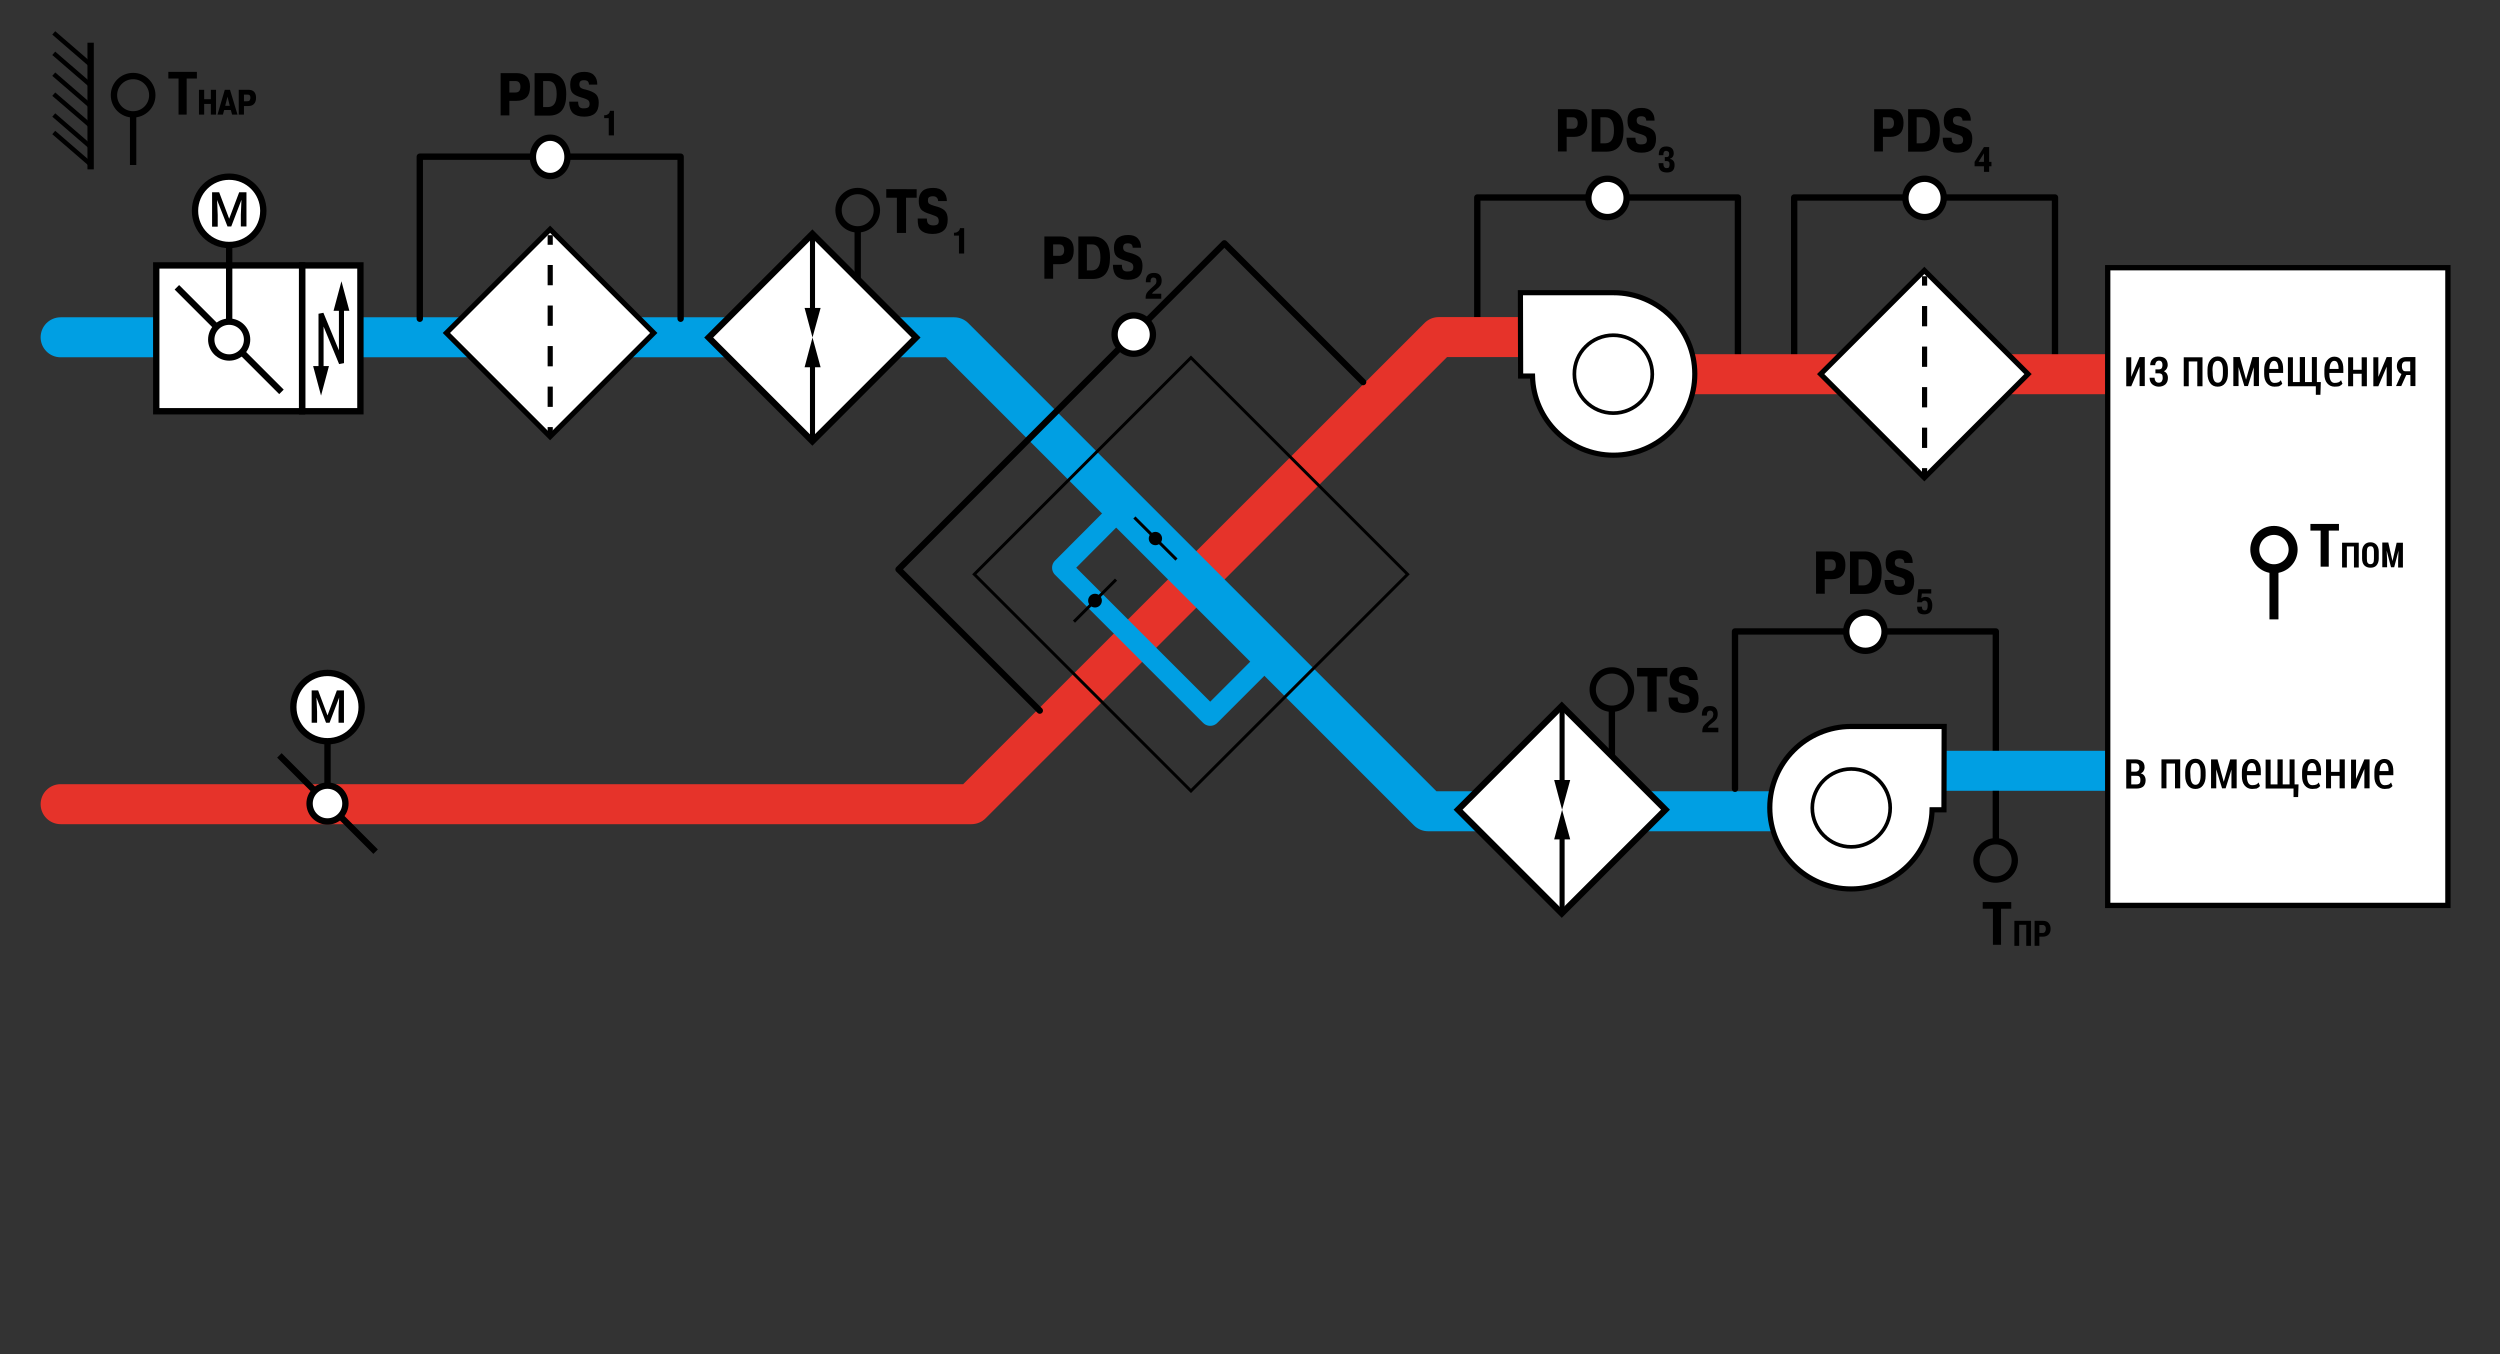 <?xml version="1.0" encoding="utf-8"?>
<!-- Generator: Adobe Illustrator 21.1.0, SVG Export Plug-In . SVG Version: 6.00 Build 0)  -->
<svg version="1.1" id="Слой_1" xmlns="http://www.w3.org/2000/svg" xmlns:xlink="http://www.w3.org/1999/xlink" x="0px" y="0px"
	 width="1200px" height="650px" viewBox="0 0 1200 650" style="enable-background:new 0 0 1200 650;" xml:space="preserve">
<rect x="0" y="0" width="1200" height="650" fill="#333333" stroke="none"/>
<style type="text/css">
	.st0{enable-background:new    ;}
	.st1{fill:none;stroke:#000000;stroke-width:3.047;stroke-linecap:round;stroke-linejoin:round;}
	.st2{fill:#FFFFFF;stroke:#000000;stroke-width:3.047;}
	.st3{fill:none;stroke:#E6332A;stroke-width:19.2;stroke-linecap:round;stroke-linejoin:round;}
	.st4{fill:#FFFFFF;stroke:#000000;stroke-width:2.48;}
	.st5{fill:#FFFFFF;stroke:#000000;stroke-width:1.768;}
	.st6{fill:none;stroke:#009FE3;stroke-width:19.2;stroke-linecap:round;stroke-linejoin:round;}
	.st7{fill:none;stroke:#000000;stroke-width:3.047;}
	.st8{fill:none;stroke:#000000;stroke-width:2.16;}
	.st9{fill:none;}
	.st10{fill:none;stroke:#000000;stroke-width:2.48;}
	.st11{fill:none;stroke:#000000;stroke-width:2.48;stroke-dasharray:9.729,9.729;}
	.st12{fill:none;stroke:#009FE3;stroke-width:9.6;stroke-linecap:round;stroke-linejoin:round;}
	.st13{fill:none;stroke:#000000;stroke-width:1.44;stroke-miterlimit:10;}
	.st14{fill:none;stroke:#000000;stroke-width:2.438;}
	.st15{fill:#FFFFFF;stroke:#000000;stroke-width:2.481;}
	.st16{fill:#FFFFFF;stroke:#000000;stroke-width:2.553;}
	.st17{fill:none;stroke:#000000;stroke-width:4.319;}
	.st18{fill:#FFFFFF;stroke:#000000;stroke-width:3.047;}
</style>
<g class="st0">
	<path d="M790.9,324.7h-5.1v-4.1h14.5v4.1h-5.1v16.9h-4.4V324.7z"/>
	<path d="M800.9,334.8h4.4c0,1.2,0.2,2,0.7,2.5c0.5,0.5,1.3,0.8,2.4,0.8c0.9,0,1.6-0.2,2-0.5c0.4-0.3,0.6-0.9,0.6-1.6
		c0-0.7-0.2-1.3-0.6-1.8s-1.6-0.9-3.4-1.5c-2.1-0.6-3.6-1.3-4.4-2.2c-0.8-0.9-1.2-2.3-1.2-4.2c0-2.1,0.6-3.6,1.8-4.7
		s2.9-1.5,5.2-1.5c2.1,0,3.7,0.6,4.8,1.7c1.1,1.1,1.7,2.7,1.7,4.6h-4.2c0-0.8-0.3-1.3-0.7-1.7c-0.4-0.4-1-0.6-1.9-0.6
		c-0.8,0-1.4,0.2-1.8,0.5c-0.4,0.3-0.5,0.8-0.5,1.5c0,0.7,0.2,1.3,0.6,1.6c0.4,0.4,1.3,0.7,2.4,1c2.5,0.6,4.2,1.4,5.1,2.3
		c0.9,0.9,1.4,2.3,1.4,4.2c0,2.4-0.6,4.2-1.9,5.3c-1.2,1.1-3,1.7-5.4,1.7c-2.5,0-4.3-0.6-5.6-1.8S800.9,337.3,800.9,334.8z"/>
</g>
<g class="st0">
	<path d="M824.8,349.4v2.1h-7.7v-0.5c0-0.9,0.2-1.7,0.5-2.3c0.4-0.6,1-1.3,2-2.1c1.5-1.3,2.4-2.1,2.5-2.4s0.2-0.7,0.3-1.2
		c0-0.6-0.1-1.1-0.4-1.4c-0.2-0.3-0.6-0.5-1.1-0.5c-0.5,0-0.9,0.2-1.2,0.5c-0.2,0.3-0.4,0.8-0.4,1.5v0.4h-2.4v-0.4
		c0-1.3,0.3-2.3,0.9-3.1s1.6-1.1,3-1.1c1.3,0,2.2,0.3,2.8,1s0.9,1.6,0.9,2.8c0,1-0.2,1.8-0.6,2.4s-1.1,1.3-2.1,2
		c-0.8,0.6-1.3,1-1.5,1.3c-0.3,0.3-0.4,0.6-0.5,0.9H824.8z"/>
</g>
<g class="st0">
	<path d="M430.5,94.9h-5.1v-4.1H440v4.1h-5.1v16.9h-4.4V94.9z"/>
	<path d="M440.5,104.9h4.4c0,1.2,0.2,2,0.7,2.5c0.5,0.5,1.3,0.8,2.4,0.8c0.9,0,1.6-0.2,2-0.5c0.4-0.3,0.6-0.9,0.6-1.6
		c0-0.7-0.2-1.3-0.6-1.8c-0.4-0.4-1.6-0.9-3.4-1.5c-2.1-0.6-3.6-1.3-4.4-2.2c-0.8-0.9-1.2-2.3-1.2-4.2c0-2.1,0.6-3.6,1.8-4.7
		s2.9-1.5,5.2-1.5c2.1,0,3.7,0.6,4.8,1.7c1.1,1.1,1.7,2.7,1.7,4.6h-4.2c0-0.8-0.3-1.3-0.7-1.7c-0.4-0.4-1-0.6-1.9-0.6
		c-0.8,0-1.4,0.2-1.8,0.5c-0.4,0.3-0.5,0.8-0.5,1.5c0,0.7,0.2,1.3,0.6,1.6s1.3,0.7,2.4,1c2.5,0.6,4.2,1.4,5.1,2.3
		c0.9,0.9,1.4,2.3,1.4,4.2c0,2.4-0.6,4.2-1.9,5.3c-1.2,1.1-3,1.7-5.4,1.7c-2.5,0-4.3-0.6-5.6-1.8S440.5,107.5,440.5,104.9z"/>
</g>
<g class="st0">
	<path d="M457.9,113.1v-1.4h0.4c0.6,0,1.1-0.2,1.6-0.6c0.5-0.4,0.8-0.9,0.9-1.6h2v12.2h-2.5v-8.6H457.9z"/>
</g>
<g class="st0">
	<path d="M871.6,264.7h7.8c2.1,0,3.7,0.6,4.8,1.7s1.6,2.7,1.6,4.8c0,2.3-0.5,4-1.6,5.1c-1.1,1.1-2.7,1.7-4.8,1.7h-3.5v7h-4.2V264.7z
		 M875.9,268.6v5.4h2.8c0.9,0,1.5-0.2,1.9-0.7c0.4-0.4,0.6-1.1,0.6-2.1c0-0.9-0.2-1.5-0.6-2c-0.4-0.5-1-0.7-2-0.7H875.9z"/>
	<path d="M887.9,264.7h7.2c2.4,0,4.4,0.8,5.9,2.5s2.2,4.2,2.2,7.7c0,3.4-0.7,6-2.1,7.7c-1.4,1.7-3.5,2.5-6.3,2.5h-6.8V264.7z
		 M892.1,268.6v12.4h2.2c1.4,0,2.5-0.5,3.2-1.5c0.7-1,1.1-2.5,1.1-4.7c0-2-0.3-3.6-1-4.7c-0.7-1.1-1.7-1.6-3.1-1.6H892.1z"/>
	<path d="M904.6,278.4h4.3c0,1.1,0.2,2,0.6,2.5s1.2,0.8,2.3,0.7c0.9,0,1.6-0.2,2-0.5c0.4-0.3,0.6-0.9,0.6-1.6c0-0.7-0.2-1.3-0.6-1.7
		c-0.4-0.4-1.5-0.9-3.3-1.4c-2.1-0.6-3.5-1.3-4.3-2.2c-0.8-0.9-1.1-2.2-1.1-4.1c0-2,0.6-3.5,1.8-4.5c1.2-1,2.8-1.5,5-1.5
		c2,0,3.6,0.5,4.6,1.6c1.1,1.1,1.6,2.6,1.6,4.5h-4c0-0.7-0.3-1.3-0.6-1.6s-1-0.5-1.8-0.5c-0.8,0-1.4,0.2-1.7,0.5s-0.5,0.8-0.5,1.5
		c0,0.7,0.2,1.2,0.6,1.6c0.4,0.3,1.2,0.7,2.4,0.9c2.4,0.6,4.1,1.4,5,2.3s1.3,2.3,1.3,4c0,2.3-0.6,4-1.8,5.1s-2.9,1.6-5.2,1.6
		c-2.4,0-4.2-0.6-5.4-1.7C905.2,282.7,904.6,280.8,904.6,278.4z"/>
</g>
<g class="st0">
	<path d="M920.2,291.2h2.3c0,0.5,0.1,0.9,0.3,1.3c0.2,0.3,0.6,0.5,1.1,0.5c0.5,0,0.9-0.2,1.1-0.6c0.2-0.4,0.3-1,0.3-1.9
		c0-0.8-0.1-1.3-0.4-1.7c-0.3-0.3-0.6-0.5-1.1-0.5c-0.3,0-0.6,0.1-0.8,0.2s-0.4,0.3-0.5,0.6h-2.3l0.6-6.3h6.2v2.1h-4.5l-0.3,2.3
		c0.3-0.2,0.6-0.4,0.9-0.5c0.3-0.1,0.7-0.2,1.2-0.2c1.1,0,1.9,0.4,2.4,1.1c0.5,0.7,0.8,1.7,0.8,2.9c0,1.5-0.3,2.6-1,3.3
		c-0.6,0.7-1.6,1.1-2.9,1.1c-1.2,0-2.2-0.3-2.8-1C920.5,293.4,920.2,292.5,920.2,291.2z"/>
</g>
<g class="st0">
	<path d="M899.5,52.4h7.8c2.1,0,3.7,0.6,4.8,1.7c1,1.1,1.6,2.7,1.6,4.8c0,2.3-0.5,4-1.6,5.1c-1.1,1.1-2.7,1.7-4.8,1.7h-3.5v7h-4.2
		V52.4z M903.8,56.4v5.4h2.8c0.9,0,1.5-0.2,1.9-0.7c0.4-0.4,0.6-1.1,0.6-2.1c0-0.9-0.2-1.5-0.6-2c-0.4-0.5-1-0.7-2-0.7H903.8z"/>
	<path d="M915.8,52.4h7.2c2.4,0,4.4,0.8,5.9,2.5s2.2,4.2,2.2,7.7c0,3.4-0.7,6-2.1,7.7c-1.4,1.7-3.5,2.5-6.3,2.5h-6.8V52.4z
		 M920,56.4v12.4h2.2c1.4,0,2.5-0.5,3.2-1.5c0.7-1,1.1-2.5,1.1-4.7c0-2-0.3-3.6-1-4.7c-0.7-1.1-1.7-1.6-3.1-1.6H920z"/>
	<path d="M932.5,66.1h4.3c0,1.1,0.2,2,0.6,2.5s1.2,0.8,2.3,0.7c0.9,0,1.6-0.2,2-0.5c0.4-0.3,0.6-0.9,0.6-1.6c0-0.7-0.2-1.3-0.6-1.7
		c-0.4-0.4-1.5-0.9-3.3-1.4c-2.1-0.6-3.5-1.3-4.3-2.2s-1.1-2.2-1.1-4.1c0-2,0.6-3.5,1.8-4.5c1.2-1,2.8-1.5,5-1.5
		c2,0,3.6,0.5,4.6,1.6c1.1,1.1,1.6,2.6,1.6,4.5h-4c0-0.7-0.3-1.3-0.6-1.6c-0.4-0.4-1-0.5-1.8-0.5c-0.8,0-1.4,0.2-1.7,0.5
		s-0.5,0.8-0.5,1.5c0,0.7,0.2,1.2,0.6,1.6c0.4,0.3,1.2,0.7,2.4,0.9c2.4,0.6,4.1,1.4,5,2.3c0.9,0.9,1.3,2.3,1.3,4
		c0,2.3-0.6,4-1.8,5.1c-1.2,1.1-2.9,1.6-5.2,1.6c-2.4,0-4.2-0.6-5.4-1.7S932.5,68.6,932.5,66.1z"/>
</g>
<g class="st0">
	<path d="M952.3,79.8h-4.5v-2.1l4.5-7.1h2.5v7.1h1.1v2.1h-1.1v2.7h-2.5V79.8z M949.7,77.7h2.6v-4.1L949.7,77.7z"/>
</g>
<g class="st0">
	<path d="M747.7,52.4h7.8c2.1,0,3.7,0.6,4.8,1.7s1.6,2.7,1.6,4.8c0,2.3-0.5,4-1.6,5.1c-1.1,1.1-2.7,1.7-4.8,1.7H752v7h-4.2V52.4z
		 M752,56.4v5.4h2.8c0.9,0,1.5-0.2,1.9-0.7c0.4-0.4,0.6-1.1,0.6-2.1c0-0.9-0.2-1.5-0.6-2c-0.4-0.5-1-0.7-2-0.7H752z"/>
	<path d="M764,52.4h7.2c2.4,0,4.4,0.8,5.9,2.5c1.5,1.6,2.2,4.2,2.2,7.7c0,3.4-0.7,6-2.1,7.7c-1.4,1.7-3.5,2.5-6.3,2.5H764V52.4z
		 M768.2,56.4v12.4h2.2c1.4,0,2.5-0.5,3.2-1.5c0.7-1,1.1-2.5,1.1-4.7c0-2-0.3-3.6-1-4.7c-0.7-1.1-1.7-1.6-3.1-1.6H768.2z"/>
	<path d="M780.7,66.1h4.3c0,1.1,0.2,2,0.6,2.5s1.2,0.8,2.3,0.7c0.9,0,1.6-0.2,2-0.5c0.4-0.3,0.6-0.9,0.6-1.6c0-0.7-0.2-1.3-0.6-1.7
		c-0.4-0.4-1.5-0.9-3.3-1.4c-2.1-0.6-3.5-1.3-4.3-2.2s-1.1-2.2-1.1-4.1c0-2,0.6-3.5,1.8-4.5c1.2-1,2.8-1.5,5-1.5
		c2,0,3.6,0.5,4.6,1.6c1.1,1.1,1.6,2.6,1.6,4.5h-4c0-0.7-0.3-1.3-0.6-1.6s-1-0.5-1.8-0.5c-0.8,0-1.4,0.2-1.7,0.5
		c-0.3,0.3-0.5,0.8-0.5,1.5c0,0.7,0.2,1.2,0.6,1.6c0.4,0.3,1.2,0.7,2.4,0.9c2.4,0.6,4.1,1.4,5,2.3s1.3,2.3,1.3,4
		c0,2.3-0.6,4-1.8,5.1c-1.2,1.1-2.9,1.6-5.2,1.6c-2.4,0-4.2-0.6-5.4-1.7C781.3,70.4,780.7,68.6,780.7,66.1z"/>
</g>
<g class="st0">
	<path d="M796.1,78.3h2.3c0,0.8,0.1,1.4,0.4,1.8c0.2,0.4,0.6,0.6,1.2,0.6c0.5,0,0.9-0.1,1.1-0.4c0.2-0.3,0.3-0.8,0.3-1.4
		c0-0.5-0.1-1-0.3-1.2s-0.6-0.4-1-0.4h-1v-1.9h0.8c0.5,0,0.8-0.1,1-0.4c0.2-0.2,0.3-0.6,0.3-1.1c0-0.5-0.1-0.9-0.4-1.1
		s-0.6-0.4-1-0.4c-0.5,0-0.9,0.2-1.1,0.5s-0.3,0.9-0.3,1.6h-2.2c0-1.5,0.3-2.6,0.9-3.2c0.6-0.7,1.5-1,2.8-1c1,0,1.9,0.3,2.5,0.8
		c0.6,0.5,1,1.4,1,2.5c0,0.7-0.2,1.2-0.5,1.7c-0.3,0.4-0.8,0.7-1.3,0.9v0.1c0.7,0.1,1.2,0.4,1.6,0.9c0.4,0.5,0.6,1.1,0.6,2
		c0,1.2-0.3,2.1-0.9,2.7c-0.6,0.6-1.5,0.9-2.8,0.9c-1.4,0-2.5-0.4-3.1-1.1C796.4,80.9,796.1,79.8,796.1,78.3z"/>
</g>
<g class="st0">
	<path d="M501.2,113.5h7.8c2.1,0,3.7,0.6,4.8,1.7s1.6,2.7,1.6,4.8c0,2.3-0.5,4-1.6,5.1c-1.1,1.1-2.7,1.7-4.8,1.7h-3.5v7h-4.2V113.5z
		 M505.5,117.4v5.4h2.8c0.9,0,1.5-0.2,1.9-0.7c0.4-0.4,0.6-1.1,0.6-2.1c0-0.9-0.2-1.5-0.6-2c-0.4-0.5-1-0.7-2-0.7H505.5z"/>
	<path d="M517.5,113.5h7.2c2.4,0,4.4,0.8,5.9,2.5c1.5,1.6,2.2,4.2,2.2,7.7c0,3.4-0.7,6-2.1,7.7c-1.4,1.7-3.5,2.5-6.3,2.5h-6.8V113.5
		z M521.7,117.4v12.4h2.2c1.4,0,2.5-0.5,3.2-1.5c0.7-1,1.1-2.5,1.1-4.7c0-2-0.3-3.6-1-4.7c-0.7-1.1-1.7-1.6-3.1-1.6H521.7z"/>
	<path d="M534.2,127.1h4.3c0,1.1,0.2,2,0.6,2.5s1.2,0.8,2.3,0.7c0.9,0,1.6-0.2,2-0.5c0.4-0.3,0.6-0.9,0.6-1.6c0-0.7-0.2-1.3-0.6-1.7
		c-0.4-0.4-1.5-0.9-3.3-1.4c-2.1-0.6-3.5-1.3-4.3-2.2s-1.1-2.2-1.1-4.1c0-2,0.6-3.5,1.8-4.5c1.2-1,2.8-1.5,5-1.5
		c2,0,3.6,0.5,4.6,1.6c1.1,1.1,1.6,2.6,1.6,4.5h-4c0-0.7-0.3-1.3-0.6-1.6s-1-0.5-1.8-0.5c-0.8,0-1.4,0.2-1.7,0.5
		c-0.3,0.3-0.5,0.8-0.5,1.5c0,0.7,0.2,1.2,0.6,1.6c0.4,0.3,1.2,0.7,2.4,0.9c2.4,0.6,4.1,1.4,5,2.3c0.9,0.9,1.3,2.3,1.3,4
		c0,2.3-0.6,4-1.8,5.1c-1.2,1.1-2.9,1.6-5.2,1.6c-2.4,0-4.2-0.6-5.4-1.7C534.8,131.4,534.2,129.6,534.2,127.1z"/>
</g>
<g class="st0">
	<path d="M557.4,141.3v2.1h-7.5v-0.5c0-0.9,0.2-1.6,0.5-2.2c0.4-0.6,1-1.3,1.9-2.1c1.5-1.3,2.3-2.1,2.5-2.4c0.2-0.3,0.2-0.7,0.3-1.2
		c0-0.6-0.1-1-0.3-1.3c-0.2-0.3-0.6-0.4-1.1-0.5c-0.5,0-0.9,0.2-1.1,0.5c-0.2,0.3-0.4,0.8-0.3,1.4v0.4h-2.3v-0.4
		c0-1.3,0.3-2.3,0.9-3c0.6-0.7,1.6-1.1,3-1.1c1.2,0,2.2,0.3,2.8,1c0.6,0.6,0.9,1.6,0.9,2.7c0,0.9-0.2,1.7-0.6,2.3
		c-0.4,0.6-1.1,1.3-2,2c-0.7,0.6-1.2,1-1.5,1.2c-0.3,0.3-0.4,0.6-0.5,0.8H557.4z"/>
</g>
<g class="st0">
	<path d="M240.2,35.1h7.8c2.1,0,3.7,0.6,4.8,1.7s1.6,2.7,1.6,4.8c0,2.3-0.5,4-1.6,5.1c-1.1,1.1-2.7,1.7-4.8,1.7h-3.5v7h-4.2V35.1z
		 M244.5,39v5.4h2.8c0.9,0,1.5-0.2,1.9-0.7c0.4-0.4,0.6-1.1,0.6-2.1c0-0.9-0.2-1.5-0.6-2c-0.4-0.5-1-0.7-2-0.7H244.5z"/>
	<path d="M256.5,35.1h7.2c2.4,0,4.4,0.8,5.9,2.5c1.5,1.6,2.2,4.2,2.2,7.7c0,3.4-0.7,6-2.1,7.7c-1.4,1.7-3.5,2.5-6.3,2.5h-6.8V35.1z
		 M260.7,39v12.4h2.2c1.4,0,2.5-0.5,3.2-1.5c0.7-1,1.1-2.5,1.1-4.7c0-2-0.3-3.6-1-4.7c-0.7-1.1-1.7-1.6-3.1-1.6H260.7z"/>
	<path d="M273.2,48.8h4.3c0,1.1,0.2,2,0.6,2.5s1.2,0.8,2.3,0.7c0.9,0,1.6-0.2,2-0.5c0.4-0.3,0.6-0.9,0.6-1.6c0-0.7-0.2-1.3-0.6-1.7
		c-0.4-0.4-1.5-0.9-3.3-1.4c-2.1-0.6-3.5-1.3-4.3-2.2s-1.1-2.2-1.1-4.1c0-2,0.6-3.5,1.8-4.5c1.2-1,2.8-1.5,5-1.5
		c2,0,3.6,0.5,4.6,1.6c1.1,1.1,1.6,2.6,1.6,4.5h-4c0-0.7-0.3-1.3-0.6-1.6s-1-0.5-1.8-0.5c-0.8,0-1.4,0.2-1.7,0.5
		c-0.3,0.3-0.5,0.8-0.5,1.5c0,0.7,0.2,1.2,0.6,1.6c0.4,0.3,1.2,0.7,2.4,0.9c2.4,0.6,4.1,1.4,5,2.3c0.9,0.9,1.3,2.3,1.3,4
		c0,2.3-0.6,4-1.8,5.1c-1.2,1.1-2.9,1.6-5.2,1.6c-2.4,0-4.2-0.6-5.4-1.7C273.8,53.1,273.2,51.2,273.2,48.8z"/>
</g>
<g class="st0">
	<path d="M290,56.7v-1.4h0.4c0.6,0,1.1-0.2,1.6-0.6c0.5-0.4,0.7-0.9,0.8-1.5h1.9v11.8h-2.5v-8.3H290z"/>
</g>
<polyline class="st1" points="986.4,172.7 986.4,94.8 861.2,94.8 861.2,170.4 "/>
<path class="st2" d="M923.8,85.8c5.1,0,9.2,4.1,9.2,9.2s-4.1,9.2-9.2,9.2c-5.1,0-9.2-4.1-9.2-9.2S918.7,85.8,923.8,85.8"/>
<polyline class="st1" points="834.2,172.7 834.2,94.8 709.1,94.8 709.1,155.1 "/>
<path class="st2" d="M771.6,85.8c5.1,0,9.2,4.1,9.2,9.2s-4.1,9.2-9.2,9.2s-9.2-4.1-9.2-9.2C762.5,89.9,766.6,85.8,771.6,85.8"/>
<g>
	<line class="st3" x1="763.1" y1="179.6" x2="1058" y2="179.6"/>
</g>
<g>
	<polyline class="st3" points="729.8,161.8 690.6,161.8 466.3,386 29.1,386 	"/>
</g>
<g>
	<path class="st4" d="M729.8,140.5h44.7l0,0l0,0c21.5,0,39,17.5,39,39s-17.5,39-39,39c-21.2,0-38.4-16.9-38.9-38h-5.7L729.8,140.5
		L729.8,140.5z"/>
	<g>
		<path class="st5" d="M774.4,160.9c10.3,0,18.7,8.4,18.7,18.7s-8.4,18.7-18.7,18.7s-18.7-8.4-18.7-18.7
			C755.6,169.3,764,160.9,774.4,160.9L774.4,160.9z"/>
	</g>
</g>
<g>
	<polyline class="st6" points="888.6,389.4 685.5,389.4 458,161.9 29.1,161.9 	"/>
</g>
<g>
	<g>
		<line class="st7" x1="43.5" y1="81.3" x2="43.5" y2="20.5"/>
		<line class="st8" x1="25.8" y1="63.6" x2="43.5" y2="78.9"/>
		<line class="st8" x1="25.8" y1="55.2" x2="43.5" y2="70.5"/>
		<line class="st8" x1="25.8" y1="45.2" x2="43.5" y2="60.4"/>
		<line class="st8" x1="25.8" y1="35.6" x2="43.5" y2="50.9"/>
		<line class="st8" x1="25.8" y1="25.6" x2="43.5" y2="40.9"/>
		<line class="st8" x1="25.8" y1="15.8" x2="43.5" y2="31.1"/>
	</g>
	<g>
		<g>
			<path d="M94.5,37.7h-4.9V55h-3.9V37.7h-4.9v-3.2h13.7C94.5,34.5,94.5,37.7,94.5,37.7z"/>
			<g class="st0">
				<path d="M98,49.9V55h-2.5V43.1H98v4.5h3.2v-4.5h2.5V55h-2.5v-5.1H98z"/>
				<path d="M107.9,43.1h2.5L114,55h-2.6l-0.6-2.2h-3.2L107,55h-2.6L107.9,43.1z M108.1,50.8h2.2l-1.1-4.4L108.1,50.8z"/>
				<path d="M114.6,43.1h4.6c1.2,0,2.2,0.3,2.8,1c0.6,0.7,0.9,1.6,0.9,2.8c0,1.3-0.3,2.3-1,3c-0.6,0.7-1.6,1-2.8,1h-2V55h-2.5V43.1z
					 M117.1,45.4v3.2h1.6c0.5,0,0.9-0.1,1.1-0.4c0.2-0.3,0.4-0.7,0.4-1.3c0-0.5-0.1-0.9-0.3-1.1c-0.2-0.3-0.6-0.4-1.2-0.4H117.1z"/>
			</g>
		</g>
		<g>
			<line class="st7" x1="63.9" y1="53.9" x2="63.9" y2="79.2"/>
			<path class="st7" d="M63.9,54.9c5.1,0,9.2-4.1,9.2-9.2s-4.1-9.2-9.2-9.2s-9.2,4.1-9.2,9.2C54.7,50.8,58.8,54.9,63.9,54.9"/>
		</g>
	</g>
</g>
<g>
	<line class="st7" x1="134.1" y1="362.6" x2="180.3" y2="408.8"/>
	<circle class="st2" cx="157.2" cy="385.7" r="8.6"/>
	<g>
		<circle class="st2" cx="157.2" cy="339.4" r="16.4"/>
		<g>
			<path d="M152.7,331.4l4.5,12l4.5-12h3.4v15.5h-2.6v-5.3l0.3-6.8l0,0l-4.6,12.1h-1.7l-4.6-12.1l0,0l0.3,6.8v5.3h-2.6v-15.5H152.7z
				"/>
		</g>
		<line class="st7" x1="157.2" y1="376.6" x2="157.2" y2="357.1"/>
	</g>
</g>
<g>
	
		<rect x="888.6" y="144.3" transform="matrix(0.707 -0.707 0.707 0.707 143.652 705.78)" class="st4" width="70.4" height="70.4"/>
	<g>
		<line class="st9" x1="923.8" y1="229.3" x2="923.8" y2="132.6"/>
		<g>
			<line class="st10" x1="923.8" y1="229.3" x2="923.8" y2="224.7"/>
			<line class="st11" x1="923.8" y1="215" x2="923.8" y2="142"/>
			<line class="st10" x1="923.8" y1="137.1" x2="923.8" y2="132.6"/>
		</g>
	</g>
</g>
<polyline class="st12" points="610.3,314.2 580.9,343.6 509.8,272.5 539.1,243.1 "/>
<line class="st13" x1="544.5" y1="248.4" x2="564.7" y2="268.6"/>
<rect x="498.2" y="202.1" transform="matrix(0.707 -0.707 0.707 0.707 -27.455 485.003)" class="st13" width="147.1" height="147.1"/>
<circle cx="554.6" cy="258.5" r="3.2"/>
<line class="st13" x1="515.5" y1="298.4" x2="535.7" y2="278.2"/>
<circle cx="525.6" cy="288.3" r="3.3"/>
<polyline class="st1" points="654.3,183.4 587.7,116.8 431.3,273.3 499.1,341.1 "/>
<g>
	<polyline class="st1" points="326.7,153 326.7,75.2 201.5,75.2 201.5,153 	"/>
	<path class="st2" d="M264.1,66.1c4.6,0,8.3,4.1,8.3,9.2s-3.7,9.2-8.3,9.2c-4.6,0-8.3-4.1-8.3-9.2S259.5,66.1,264.1,66.1"/>
</g>
<g>
	
		<rect x="228.9" y="124.6" transform="matrix(0.707 -0.707 0.707 0.707 -35.661 233.56)" class="st4" width="70.4" height="70.4"/>
	<g>
		<line class="st9" x1="264.1" y1="209.6" x2="264.1" y2="112.9"/>
		<g>
			<line class="st10" x1="264.1" y1="209.6" x2="264.1" y2="205"/>
			<line class="st11" x1="264.1" y1="195.3" x2="264.1" y2="122.3"/>
			<line class="st10" x1="264.1" y1="117.5" x2="264.1" y2="112.9"/>
		</g>
	</g>
</g>
<g>
	
		<rect x="354.8" y="126.8" transform="matrix(0.707 -0.707 0.707 0.707 -0.323 323.214)" class="st2" width="70.4" height="70.4"/>
	<g>
		<g>
			<line class="st14" x1="390" y1="210.4" x2="390" y2="173.7"/>
			<g>
				<polygon points="393.9,176.3 390,162 386.2,176.3 				"/>
			</g>
		</g>
	</g>
	<g>
		<g>
			<line class="st14" x1="390" y1="113.7" x2="390" y2="150.4"/>
			<g>
				<polygon points="386.2,147.8 390,162 393.9,147.8 				"/>
			</g>
		</g>
	</g>
	<g>
		<g>
			<line class="st7" x1="411.7" y1="109.1" x2="411.7" y2="134.4"/>
			<path class="st7" d="M411.7,110.1c5.1,0,9.2-4.1,9.2-9.2s-4.1-9.2-9.2-9.2s-9.2,4.1-9.2,9.2S406.6,110.1,411.7,110.1"/>
		</g>
	</g>
</g>
<polyline class="st1" points="958,368.7 958,303.1 832.8,303.1 832.8,378.6 "/>
<path class="st2" d="M895.4,294c5.1,0,9.2,4.1,9.2,9.2s-4.1,9.2-9.2,9.2c-5.1,0-9.2-4.1-9.2-9.2S890.3,294,895.4,294"/>
<g>
	<line class="st6" x1="926.9" y1="370" x2="1011.3" y2="370"/>
</g>
<path class="st15" d="M933.2,348.7h-44.7l0,0l0,0c-21.5,0-39,17.5-39,39s17.5,39,39,39c21.2,0,38.4-16.9,38.9-38h5.7L933.2,348.7
	L933.2,348.7z"/>
<g>
	<path class="st5" d="M888.6,369.1c-10.3,0-18.7,8.4-18.7,18.7c0,10.3,8.4,18.7,18.7,18.7s18.7-8.4,18.7-18.7S899,369.1,888.6,369.1
		L888.6,369.1z"/>
</g>
<g>
	<path d="M965.4,436.2h-4.9v17.3h-3.9v-17.3h-4.9V433h13.7L965.4,436.2L965.4,436.2z"/>
	<path d="M974.9,454h-2.3v-10.1h-3.4V454h-2.3v-12h8V454z"/>
	<path d="M978.9,449.7v4.3h-2.3v-12h4c1.2,0,2.1,0.3,2.7,1s1,1.6,1,2.8c0,1.2-0.3,2.1-1,2.8s-1.6,1-2.7,1h-1.7V449.7z M978.9,447.8
		h1.7c0.5,0,0.8-0.2,1-0.5c0.2-0.4,0.4-0.8,0.4-1.4s-0.1-1.1-0.4-1.4s-0.6-0.5-1-0.5h-1.7V447.8z"/>
</g>
<g>
	<line class="st7" x1="958" y1="404.9" x2="958" y2="379.6"/>
	<path class="st7" d="M957.9,403.8c5.1,0,9.2,4.1,9.2,9.2s-4.1,9.2-9.2,9.2s-9.2-4.1-9.2-9.2C948.8,408,952.9,403.8,957.9,403.8"/>
</g>
<g>
	<g>
		<g>
			<line class="st7" x1="773.7" y1="339.2" x2="773.7" y2="364.5"/>
			<path class="st7" d="M773.7,340.2c5.1,0,9.2-4.1,9.2-9.2s-4.1-9.2-9.2-9.2s-9.2,4.1-9.2,9.2S768.6,340.2,773.7,340.2"/>
		</g>
	</g>
	
		<rect x="714.6" y="353.4" transform="matrix(0.707 -0.707 0.707 0.707 -55.192 644.017)" class="st2" width="70.4" height="70.4"/>
	<g>
		<g>
			<line class="st14" x1="749.8" y1="437" x2="749.8" y2="400.3"/>
			<g>
				<polygon points="753.7,402.9 749.8,388.7 746,402.9 				"/>
			</g>
		</g>
	</g>
	<g>
		<g>
			<line class="st14" x1="749.8" y1="340.3" x2="749.8" y2="377"/>
			<g>
				<polygon points="746,374.4 749.8,388.7 753.7,374.4 				"/>
			</g>
		</g>
	</g>
</g>
<rect x="1011.7" y="128.5" class="st16" width="163.3" height="306.1"/>
<g>
	<path d="M1027,171.4h2.5v13.9h-2.5V176l0,0l-4,9.4h-2.4v-13.9h2.4v9.4l0,0L1027,171.4z"/>
	<path d="M1036.3,177.3c0.6,0,1-0.2,1.3-0.5c0.2-0.3,0.4-0.9,0.4-1.5s-0.1-1.2-0.4-1.6s-0.7-0.6-1.3-0.6c-0.5,0-1,0.2-1.3,0.6
		c-0.3,0.4-0.5,0.9-0.5,1.6h-2.4c0-1.3,0.4-2.3,1.2-3s1.8-1.1,3-1.1c1.3,0,2.4,0.3,3.1,1s1.1,1.7,1.1,3c0,0.7-0.2,1.2-0.5,1.8
		c-0.3,0.5-0.7,0.9-1.3,1.2c0.6,0.3,1.1,0.7,1.4,1.2s0.5,1.2,0.5,2c0,1.3-0.4,2.3-1.2,3.1c-0.8,0.7-1.9,1.1-3.2,1.1
		c-1.2,0-2.2-0.4-3.1-1.1c-0.8-0.7-1.3-1.8-1.3-3.2h2.4c0,0.7,0.2,1.3,0.5,1.7c0.4,0.5,0.8,0.7,1.5,0.7c0.6,0,1.1-0.2,1.4-0.6
		s0.5-1,0.5-1.7c0-0.8-0.1-1.3-0.4-1.7c-0.3-0.3-0.8-0.5-1.4-0.5h-1.7v-1.9H1036.3z"/>
	<path d="M1057.2,185.4h-2.5v-11.9h-4.1v11.9h-2.4v-13.9h9V185.4z"/>
	<path d="M1059.6,177.5c0-1.9,0.4-3.4,1.3-4.6c0.9-1.2,2.1-1.8,3.6-1.8c1.6,0,2.8,0.6,3.6,1.8c0.9,1.2,1.3,2.7,1.3,4.6v1.8
		c0,1.9-0.4,3.4-1.3,4.6c-0.9,1.2-2.1,1.7-3.6,1.7c-1.6,0-2.8-0.6-3.6-1.7s-1.3-2.7-1.3-4.6V177.5z M1062.1,179.3
		c0,1.3,0.2,2.4,0.6,3.2s1,1.2,1.9,1.2c0.8,0,1.4-0.4,1.8-1.2s0.6-1.9,0.6-3.2v-1.8c0-1.3-0.2-2.3-0.6-3.1s-1-1.2-1.9-1.2
		c-0.8,0-1.5,0.4-1.9,1.2s-0.6,1.8-0.6,3.1L1062.1,179.3L1062.1,179.3z"/>
	<path d="M1078.1,182.2L1078.1,182.2l3.1-10.8h3.1v13.9h-2.5v-9l0,0l-2.8,9h-1.7l-2.8-9.1l0,0v9.1h-2.5v-13.9h3.1L1078.1,182.2z"/>
	<path d="M1091.7,185.6c-1.5,0-2.7-0.6-3.6-1.7c-0.9-1.1-1.3-2.6-1.3-4.4v-2c0-1.9,0.4-3.4,1.3-4.5s2-1.8,3.4-1.8
		c1.5,0,2.6,0.5,3.3,1.6c0.8,1.1,1.1,2.5,1.1,4.4v1.8h-6.7v0.6c0,1.2,0.2,2.2,0.6,3s1.1,1.2,1.9,1.2s1.4-0.1,1.9-0.3s0.9-0.6,1.2-1
		l0.7,1.7c-0.4,0.5-0.9,0.9-1.6,1.2C1093.4,185.5,1092.6,185.6,1091.7,185.6z M1091.5,173.2c-0.7,0-1.2,0.4-1.6,1.1
		c-0.4,0.7-0.6,1.7-0.6,2.8h4.3v-0.5c0-1-0.2-1.8-0.5-2.4C1092.7,173.5,1092.2,173.2,1091.5,173.2z"/>
	<path d="M1100.6,171.4v12h3.3v-12h2.5v12h3.3v-12h2.4v12h1.9l-0.2,6.1h-2.2v-4.1h-13.4v-13.9h2.4L1100.6,171.4L1100.6,171.4z"/>
	<path d="M1120.6,185.6c-1.5,0-2.7-0.6-3.6-1.7c-0.9-1.1-1.3-2.6-1.3-4.4v-2c0-1.9,0.4-3.4,1.3-4.5s2-1.8,3.4-1.8
		c1.5,0,2.6,0.5,3.3,1.6c0.8,1.1,1.1,2.5,1.1,4.4v1.8h-6.7v0.6c0,1.2,0.2,2.2,0.6,3s1.1,1.2,1.9,1.2s1.4-0.1,1.9-0.3s0.9-0.6,1.2-1
		l0.7,1.7c-0.4,0.5-0.9,0.9-1.6,1.2C1122.3,185.5,1121.5,185.6,1120.6,185.6z M1120.4,173.2c-0.7,0-1.2,0.4-1.6,1.1
		c-0.4,0.7-0.6,1.7-0.6,2.8h4.3v-0.5c0-1-0.2-1.8-0.5-2.4C1121.7,173.5,1121.1,173.2,1120.4,173.2z"/>
	<path d="M1136.1,185.4h-2.5v-6h-4.1v6h-2.4v-13.9h2.4v6h4.1v-6h2.5V185.4z"/>
	<path d="M1145.6,171.4h2.5v13.9h-2.5V176l0,0l-4,9.4h-2.4v-13.9h2.4v9.4l0,0L1145.6,171.4z"/>
	<path d="M1159.4,171.4v13.9h-2.4V180h-2l-2.4,5.3h-2.5l2.6-5.8c-0.7-0.3-1.3-0.8-1.6-1.5c-0.4-0.7-0.6-1.4-0.6-2.3
		c0-1.3,0.4-2.3,1.2-3.1s1.8-1.2,3.2-1.2H1159.4z M1152.9,175.8c0,0.7,0.1,1.2,0.4,1.7s0.7,0.7,1.3,0.7h2.3v-4.7h-2.2
		c-0.6,0-1.1,0.2-1.4,0.7C1153,174.6,1152.9,175.1,1152.9,175.8z"/>
</g>
<g>
	<path d="M1020.6,378.4v-13.9h4.3c1.4,0,2.5,0.3,3.3,0.9s1.2,1.6,1.2,2.9c0,0.7-0.2,1.3-0.5,1.8s-0.8,0.9-1.4,1.1l0,0
		c0.8,0.2,1.4,0.6,1.8,1.2s0.6,1.3,0.6,2.1c0,1.3-0.4,2.3-1.1,3c-0.7,0.6-1.8,1-3.2,1h-5L1020.6,378.4L1020.6,378.4z M1023,370.4
		h1.9c0.7,0,1.2-0.2,1.5-0.5s0.5-0.8,0.5-1.5s-0.2-1.2-0.5-1.5s-0.8-0.5-1.5-0.5h-1.9V370.4z M1023,372.3v4.2h2.6
		c0.6,0,1.1-0.2,1.4-0.5c0.3-0.4,0.4-0.9,0.4-1.6s-0.1-1.2-0.4-1.5c-0.3-0.4-0.7-0.5-1.4-0.5h-2.6V372.3z"/>
	<path d="M1046.5,378.4h-2.5v-11.9h-4.1v11.9h-2.4v-13.9h9V378.4z"/>
	<path d="M1048.9,370.6c0-1.9,0.4-3.4,1.3-4.6s2.1-1.8,3.6-1.8c1.6,0,2.8,0.6,3.6,1.8c0.9,1.2,1.3,2.7,1.3,4.6v1.8
		c0,1.9-0.4,3.4-1.3,4.6s-2.1,1.7-3.6,1.7c-1.6,0-2.8-0.6-3.6-1.7s-1.3-2.7-1.3-4.6V370.6z M1051.4,372.3c0,1.3,0.2,2.4,0.6,3.2
		c0.4,0.8,1,1.2,1.9,1.2c0.8,0,1.4-0.4,1.8-1.2c0.4-0.8,0.6-1.9,0.6-3.2v-1.8c0-1.3-0.2-2.3-0.6-3.1c-0.4-0.8-1-1.2-1.9-1.2
		c-0.8,0-1.5,0.4-1.9,1.2s-0.6,1.8-0.6,3.1L1051.4,372.3L1051.4,372.3z"/>
	<path d="M1067.4,375.3L1067.4,375.3l3.1-10.8h3.1v13.9h-2.5v-9l0,0l-2.8,9h-1.7l-2.8-9.1l0,0v9.1h-2.5v-13.9h3.1L1067.4,375.3z"/>
	<path d="M1081,378.7c-1.5,0-2.7-0.6-3.6-1.7s-1.3-2.6-1.3-4.4v-2c0-1.9,0.4-3.4,1.3-4.5s2-1.8,3.4-1.8c1.5,0,2.6,0.5,3.3,1.6
		c0.8,1.1,1.1,2.5,1.1,4.4v1.8h-6.7v0.6c0,1.2,0.2,2.2,0.6,3s1.1,1.2,1.9,1.2s1.4-0.1,1.9-0.3c0.5-0.2,0.9-0.6,1.2-1l0.7,1.7
		c-0.4,0.5-0.9,0.9-1.6,1.2C1082.7,378.5,1081.9,378.7,1081,378.7z M1080.8,366.2c-0.7,0-1.2,0.4-1.6,1.1s-0.6,1.7-0.6,2.8h4.3v-0.5
		c0-1-0.2-1.8-0.5-2.4C1082,366.5,1081.5,366.2,1080.8,366.2z"/>
	<path d="M1089.9,364.5v12h3.3v-12h2.5v12h3.3v-12h2.4v12h1.9l-0.2,6.1h-2.2v-4.1h-13.4v-13.9h2.4L1089.9,364.5L1089.9,364.5z"/>
	<path d="M1109.9,378.7c-1.5,0-2.7-0.6-3.6-1.7s-1.3-2.6-1.3-4.4v-2c0-1.9,0.4-3.4,1.3-4.5s2-1.8,3.4-1.8c1.5,0,2.6,0.5,3.3,1.6
		c0.8,1.1,1.1,2.5,1.1,4.4v1.8h-6.7v0.6c0,1.2,0.2,2.2,0.6,3s1.1,1.2,1.9,1.2s1.4-0.1,1.9-0.3c0.5-0.2,0.9-0.6,1.2-1l0.7,1.7
		c-0.4,0.5-0.9,0.9-1.6,1.2C1111.6,378.5,1110.9,378.7,1109.9,378.7z M1109.8,366.2c-0.7,0-1.2,0.4-1.6,1.1s-0.6,1.7-0.6,2.8h4.3
		v-0.5c0-1-0.2-1.8-0.5-2.4C1111,366.5,1110.5,366.2,1109.8,366.2z"/>
	<path d="M1125.5,378.4h-2.5v-6h-4.1v6h-2.4v-13.9h2.4v6h4.1v-6h2.5V378.4z"/>
	<path d="M1134.9,364.5h2.5v13.9h-2.5v-9.3l0,0l-4,9.4h-2.4v-13.9h2.4v9.4l0,0L1134.9,364.5z"/>
	<path d="M1144.6,378.7c-1.5,0-2.7-0.6-3.6-1.7s-1.3-2.6-1.3-4.4v-2c0-1.9,0.4-3.4,1.3-4.5s2-1.8,3.4-1.8c1.5,0,2.6,0.5,3.3,1.6
		c0.8,1.1,1.1,2.5,1.1,4.4v1.8h-6.7v0.6c0,1.2,0.2,2.2,0.6,3s1.1,1.2,1.9,1.2s1.4-0.1,1.9-0.3c0.5-0.2,0.9-0.6,1.2-1l0.7,1.7
		c-0.4,0.5-0.9,0.9-1.6,1.2C1146.3,378.5,1145.5,378.7,1144.6,378.7z M1144.4,366.2c-0.7,0-1.2,0.4-1.6,1.1s-0.6,1.7-0.6,2.8h4.3
		v-0.5c0-1-0.2-1.8-0.5-2.4C1145.6,366.5,1145.1,366.2,1144.4,366.2z"/>
</g>
<g>
	<g>
		<path d="M1122.7,254.7h-4.9V272h-3.9v-17.3h-4.9v-3.2h13.7L1122.7,254.7L1122.7,254.7z"/>
		<path d="M1132.2,272.4h-2.3v-10.1h-3.4v10.1h-2.3v-11.9h8L1132.2,272.4L1132.2,272.4z"/>
		<path d="M1141.8,268.1c0,1.4-0.4,2.5-1.1,3.3s-1.7,1.1-2.9,1.1c-1.2,0-2.2-0.4-2.9-1.1s-1.1-1.9-1.1-3.3v-3.3
			c0-1.4,0.4-2.5,1.1-3.3s1.7-1.2,2.9-1.2c1.2,0,2.2,0.4,2.9,1.2s1.1,1.9,1.1,3.3V268.1z M1139.5,264.8c0-0.9-0.1-1.5-0.4-2
			s-0.7-0.6-1.3-0.6s-1,0.2-1.3,0.6s-0.4,1.1-0.4,2v3.4c0,0.9,0.1,1.6,0.4,2s0.7,0.6,1.3,0.6c0.6,0,1-0.2,1.3-0.6s0.4-1.1,0.4-2
			V264.8z"/>
		<path d="M1146.4,260.5l2,8.8l0,0l2-8.8h3v11.9h-2.3v-3.5l0.2-4.6l0,0l-2.1,8h-1.5l-2.1-8l0,0l0.2,4.5v3.5h-2.3v-11.9h2.9
			L1146.4,260.5L1146.4,260.5z"/>
	</g>
	<g>
		<line class="st17" x1="1091.5" y1="272" x2="1091.5" y2="297.3"/>
		<path class="st17" d="M1091.5,273c5.1,0,9.2-4.1,9.2-9.2s-4.1-9.2-9.2-9.2s-9.2,4.1-9.2,9.2S1086.4,273,1091.5,273"/>
	</g>
</g>
<path class="st2" d="M537.7,154.1c3.6-3.6,9.4-3.6,13,0s3.6,9.4,0,13s-9.4,3.6-13,0C534.1,163.5,534.1,157.6,537.7,154.1"/>
<g>
	<g>
		<rect x="145" y="127.4" class="st18" width="28" height="70"/>
		<g>
			<g>
				<polyline class="st14" points="154.1,178.3 154.1,150.6 163.9,174.3 163.9,146.6 				"/>
				<g>
					<polygon points="157.9,175.7 154.1,189.9 150.3,175.7 					"/>
				</g>
				<g>
					<polygon points="167.7,149.2 163.9,135 160.1,149.2 					"/>
				</g>
			</g>
		</g>
	</g>
	<g>
		<rect x="75" y="127.4" class="st18" width="70" height="70"/>
		<g>
			<line class="st7" x1="84.9" y1="137.9" x2="135.1" y2="188.1"/>
			<circle class="st2" cx="110" cy="163" r="8.6"/>
		</g>
	</g>
	<g>
		<circle class="st2" cx="110" cy="101.2" r="16.4"/>
		<g>
			<path d="M105.2,92.3L110,105l4.8-12.7h3.5v16.4h-2.7v-5.6l0.3-7.2l0,0l-4.9,12.8h-1.8l-5-12.7l0,0l0.3,7.2v5.6h-2.7V92.3H105.2z"
				/>
		</g>
		<line class="st7" x1="110" y1="154.5" x2="110" y2="118.9"/>
	</g>
</g>
</svg>
